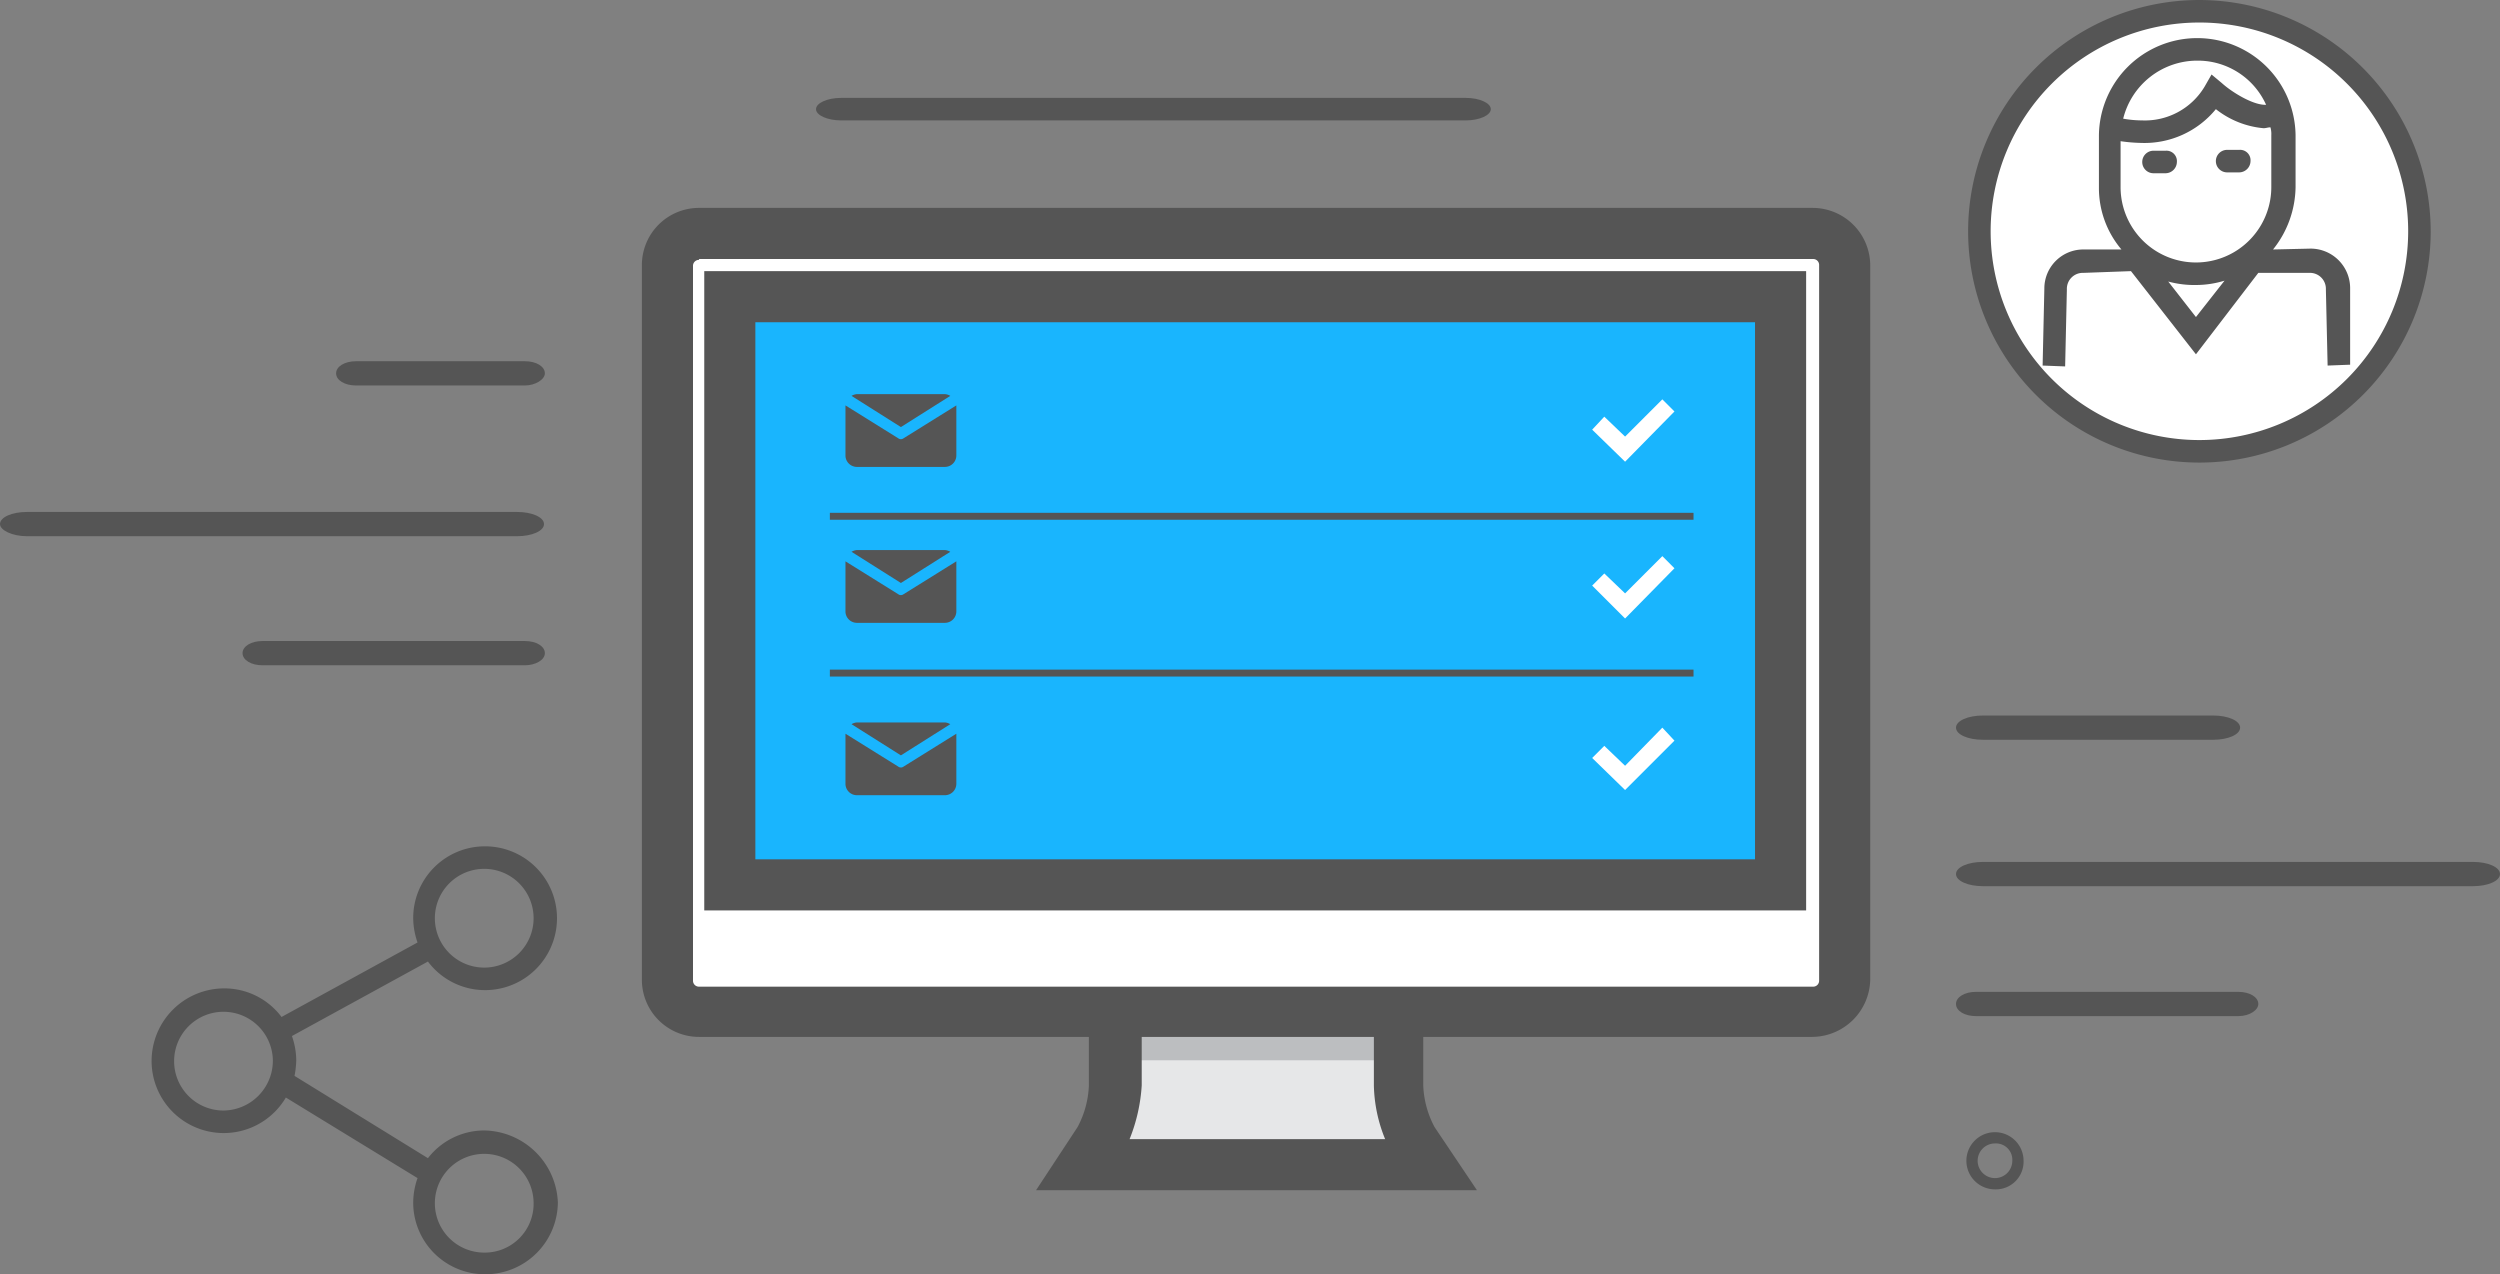 <svg xmlns="http://www.w3.org/2000/svg" viewBox="667 702 288.6 147.1">
  <rect x="667" y="702" width="288.6" height="147.1" fill="#808080" stroke="none"/>
  <defs>
    <style>
      .cls-1 {
        fill: #555;
      }

      .cls-2 {
        fill: #e6e7e8;
      }

      .cls-3 {
        fill: #bcbec0;
      }

      .cls-4 {
        fill: #fff;
      }

      .cls-5 {
        fill: #19b5fe;
      }
    </style>
  </defs>
  <g id="Group_137" data-name="Group 137" transform="translate(667 702)">
    <g id="Group_115" data-name="Group 115">
      <path id="Path_134" data-name="Path 134" class="cls-1" d="M60.6,76.8H30.3c-1.3,0-2.3-.6-2.3-1.4S29,74,30.3,74H60.6c1.3,0,2.3.6,2.3,1.4S61.8,76.8,60.6,76.8Z"/>
    </g>
    <g id="Group_116" data-name="Group 116">
      <path id="Path_135" data-name="Path 135" class="cls-1" d="M60.6,44.5H41.1c-1.3,0-2.3-.6-2.3-1.4s1-1.4,2.3-1.4H60.6c1.3,0,2.3.6,2.3,1.4C62.9,43.8,61.8,44.5,60.6,44.5Z"/>
    </g>
    <g id="Group_117" data-name="Group 117">
      <path id="Path_136" data-name="Path 136" class="cls-1" d="M3.1,61.9H59.7c1.7,0,3.1-.6,3.1-1.4s-1.4-1.4-3.1-1.4H3.1c-1.7,0-3.1.6-3.1,1.4C0,61.2,1.4,61.9,3.1,61.9Z"/>
    </g>
    <g id="Group_118" data-name="Group 118">
      <path id="Path_137" data-name="Path 137" class="cls-1" d="M169.2,13.9H97.1c-1.6,0-2.9-.6-2.9-1.3s1.3-1.3,2.9-1.3h72.1c1.6,0,2.9.6,2.9,1.3S170.8,13.9,169.2,13.9Z"/>
    </g>
    <g id="Group_119" data-name="Group 119">
      <path id="Path_138" data-name="Path 138" class="cls-1" d="M258.4,117.3H228.1c-1.3,0-2.3-.6-2.3-1.4s1-1.4,2.3-1.4h30.3c1.3,0,2.3.6,2.3,1.4C260.7,116.6,259.7,117.3,258.4,117.3Z"/>
    </g>
    <g id="Group_120" data-name="Group 120">
      <path id="Path_139" data-name="Path 139" class="cls-1" d="M228.9,102.3h56.6c1.7,0,3.1-.6,3.1-1.4s-1.4-1.4-3.1-1.4H228.9c-1.7,0-3.1.6-3.1,1.4S227.2,102.3,228.9,102.3Z"/>
    </g>
    <g id="Group_121" data-name="Group 121">
      <path id="Path_140" data-name="Path 140" class="cls-1" d="M228.9,85.4h26.6c1.7,0,3.1-.6,3.1-1.4s-1.4-1.4-3.1-1.4H228.9c-1.7,0-3.1.6-3.1,1.4S227.2,85.4,228.9,85.4Z"/>
    </g>
    <g id="Group_122" data-name="Group 122">
      <path id="Path_141" data-name="Path 141" class="cls-1" d="M230.3,137.3a3.3,3.3,0,1,1,3.3-3.3A3.2,3.2,0,0,1,230.3,137.3Zm0-5.3a2,2,0,1,0,2,2A1.888,1.888,0,0,0,230.3,132Z"/>
    </g>
    <path id="Path_142" data-name="Path 142" class="cls-1" d="M55.9,130.5a8.244,8.244,0,0,0-6.5,3.2L34,124.2a11.019,11.019,0,0,0,.2-1.8,8.676,8.676,0,0,0-.5-2.8L49.4,111a8.238,8.238,0,0,0,6.6,3.3,8.3,8.3,0,1,0,0-16.6,8.28,8.28,0,0,0-8.3,8.3,8.676,8.676,0,0,0,.5,2.8l-15.7,8.6a8.238,8.238,0,0,0-6.6-3.3,8.386,8.386,0,0,0-8.4,8.4A8.326,8.326,0,0,0,33,126.7L48.2,136a8.676,8.676,0,0,0-.5,2.8,8.28,8.28,0,0,0,8.3,8.3,8.365,8.365,0,0,0,8.4-8.3A8.655,8.655,0,0,0,55.9,130.5Zm0-30.2a5.7,5.7,0,1,1-5.7,5.7A5.7,5.7,0,0,1,55.9,100.3ZM25.8,128.2a5.7,5.7,0,1,1,5.7-5.7A5.763,5.763,0,0,1,25.8,128.2Zm30.1,16.4a5.7,5.7,0,1,1,5.7-5.7A5.635,5.635,0,0,1,55.9,144.6Z"/>
    <g id="Group_126" data-name="Group 126">
      <path id="Path_143" data-name="Path 143" class="cls-2" d="M125.1,134.5s.8-1.2,1.8-2.8a13.617,13.617,0,0,0,1.8-6.4v-12h32.7v12a13.617,13.617,0,0,0,1.8,6.4l1.8,2.8Z"/>
      <rect id="Rectangle_25" data-name="Rectangle 25" class="cls-3" width="32.7" height="9.1" transform="translate(128.8 113.3)"/>
      <g id="Group_123" data-name="Group 123">
        <path id="Path_144" data-name="Path 144" class="cls-1" d="M170.5,137.4H119.6l4.8-7.3a11.07,11.07,0,0,0,1.3-4.8v-15h38.6v15a11.07,11.07,0,0,0,1.3,4.8Zm-40.1-5.9h29.5a17.225,17.225,0,0,1-1.3-6.2v-9.1H131.8v9.1A19.844,19.844,0,0,1,130.4,131.5Z"/>
      </g>
      <path id="Path_145" data-name="Path 145" class="cls-4" d="M209.2,116.7H80.7a3.585,3.585,0,0,1-3.6-3.6V30.6A3.585,3.585,0,0,1,80.7,27H209.3a3.585,3.585,0,0,1,3.6,3.6v82.5A3.738,3.738,0,0,1,209.2,116.7Z"/>
      <g id="Group_124" data-name="Group 124">
        <path id="Path_146" data-name="Path 146" class="cls-1" d="M209.2,119.7H80.7a6.594,6.594,0,0,1-6.6-6.6V30.6A6.594,6.594,0,0,1,80.7,24H209.3a6.659,6.659,0,0,1,6.6,6.6v82.5A6.746,6.746,0,0,1,209.2,119.7ZM80.7,30a.684.684,0,0,0-.7.7v82.5a.684.684,0,0,0,.7.7H209.3a.684.684,0,0,0,.7-.7V30.6a.684.684,0,0,0-.7-.7H80.7Z"/>
      </g>
      <rect id="Rectangle_26" data-name="Rectangle 26" class="cls-5" width="121.3" height="67.9" transform="translate(84.3 34.2)"/>
      <g id="Group_125" data-name="Group 125">
        <path id="Path_147" data-name="Path 147" class="cls-1" d="M208.6,105.1H81.3V31.3H208.5v73.8ZM87.2,99.2H202.6v-62H87.2Z"/>
      </g>
    </g>
    <circle id="Ellipse_7" data-name="Ellipse 7" class="cls-4" cx="25.2" cy="25.2" r="25.2" transform="translate(229.1 1.5)"/>
    <path id="Path_148" data-name="Path 148" class="cls-1" d="M251.3,18.7A1.324,1.324,0,0,1,250,20h-1.4a1.3,1.3,0,1,1,0-2.6H250A1.206,1.206,0,0,1,251.3,18.7Zm29.3,8A26.7,26.7,0,1,1,253.9,0,26.759,26.759,0,0,1,280.6,26.7Zm-2.6,0a24.1,24.1,0,1,0-24.1,24.1A24.113,24.113,0,0,0,278,26.7Zm-19.5-9.4h-1.4a1.3,1.3,0,1,0,0,2.6h1.4a1.324,1.324,0,0,0,1.3-1.3A1.206,1.206,0,0,0,258.5,17.3Zm12.8,24.8-2.6.1-.2-8.8a1.839,1.839,0,0,0-1.9-1.9h-5.9l-7.2,9.4L246,31.3l-5.5.2a1.839,1.839,0,0,0-1.9,1.9l-.2,8.9-2.6-.1.2-8.9a4.5,4.5,0,0,1,4.6-4.5h4.3a10.979,10.979,0,0,1-2.6-7.2v-6a11.351,11.351,0,0,1,22.7,0v6a11.752,11.752,0,0,1-2.6,7.2l4.3-.1a4.567,4.567,0,0,1,4.6,4.5ZM245.1,13.7a12.734,12.734,0,0,0,2.2.2,8.027,8.027,0,0,0,7.2-3.9l.8-1.4,1.2,1c1.1,1,3.5,2.5,5,2.5h.1A8.647,8.647,0,0,0,253.8,7h-.2A8.815,8.815,0,0,0,245.1,13.7Zm11.7,18.7a11.27,11.27,0,0,1-3.2.5,11.488,11.488,0,0,1-3.3-.4l3.2,4.1Zm5.4-10.8v-6a2.768,2.768,0,0,0-.1-.9c-.3,0-.5.1-.8.1a10.37,10.37,0,0,1-5.5-2.2,10.645,10.645,0,0,1-8.6,3.9,19.418,19.418,0,0,1-2.4-.2v5.3a8.7,8.7,0,0,0,17.4,0Z"/>
    <g id="Group_136" data-name="Group 136">
      <rect id="Rectangle_27" data-name="Rectangle 27" class="cls-1" width="99.7" height="0.8" transform="translate(95.8 59.2)"/>
      <g id="Group_127" data-name="Group 127">
        <path id="Path_149" data-name="Path 149" class="cls-4" d="M191.9,46.1l-4.3,4.3-2.4-2.3-1.4,1.5,3.8,3.7,5.7-5.8Z"/>
      </g>
      <rect id="Rectangle_28" data-name="Rectangle 28" class="cls-1" width="99.7" height="0.8" transform="translate(95.8 77.3)"/>
      <g id="Group_128" data-name="Group 128">
        <path id="Path_150" data-name="Path 150" class="cls-4" d="M191.9,64.2l-4.3,4.3-2.4-2.3-1.4,1.4,3.8,3.8,5.7-5.8Z"/>
      </g>
      <g id="Group_129" data-name="Group 129">
        <path id="Path_151" data-name="Path 151" class="cls-4" d="M191.9,84l-4.3,4.4-2.4-2.3-1.4,1.4,3.8,3.7,5.7-5.7Z"/>
      </g>
      <g id="Group_131" data-name="Group 131">
        <g id="Group_130" data-name="Group 130">
          <path id="Path_152" data-name="Path 152" class="cls-1" d="M104,49.3l5.7-3.6a1.421,1.421,0,0,0-.6-.2H98.9a1.421,1.421,0,0,0-.6.2Z"/>
          <path id="Path_153" data-name="Path 153" class="cls-1" d="M104.3,50.6a.5.5,0,0,1-.6,0l-6.1-3.8h0v5.8a1.324,1.324,0,0,0,1.3,1.3h10.2a1.324,1.324,0,0,0,1.3-1.3V46.8h0Z"/>
        </g>
      </g>
      <g id="Group_133" data-name="Group 133">
        <g id="Group_132" data-name="Group 132">
          <path id="Path_154" data-name="Path 154" class="cls-1" d="M104,67.3l5.7-3.6a1.421,1.421,0,0,0-.6-.2H98.9a1.421,1.421,0,0,0-.6.2Z"/>
          <path id="Path_155" data-name="Path 155" class="cls-1" d="M104.3,68.6a.5.5,0,0,1-.6,0l-6.1-3.8h0v5.8a1.324,1.324,0,0,0,1.3,1.3h10.2a1.324,1.324,0,0,0,1.3-1.3V64.8h0Z"/>
        </g>
      </g>
      <g id="Group_135" data-name="Group 135">
        <g id="Group_134" data-name="Group 134">
          <path id="Path_156" data-name="Path 156" class="cls-1" d="M104,87.2l5.7-3.6a1.421,1.421,0,0,0-.6-.2H98.9a1.421,1.421,0,0,0-.6.2Z"/>
          <path id="Path_157" data-name="Path 157" class="cls-1" d="M104.3,88.5a.5.5,0,0,1-.6,0l-6.1-3.8h0v5.8a1.324,1.324,0,0,0,1.3,1.3h10.2a1.324,1.324,0,0,0,1.3-1.3V84.7h0Z"/>
        </g>
      </g>
    </g>
  </g>
</svg>
